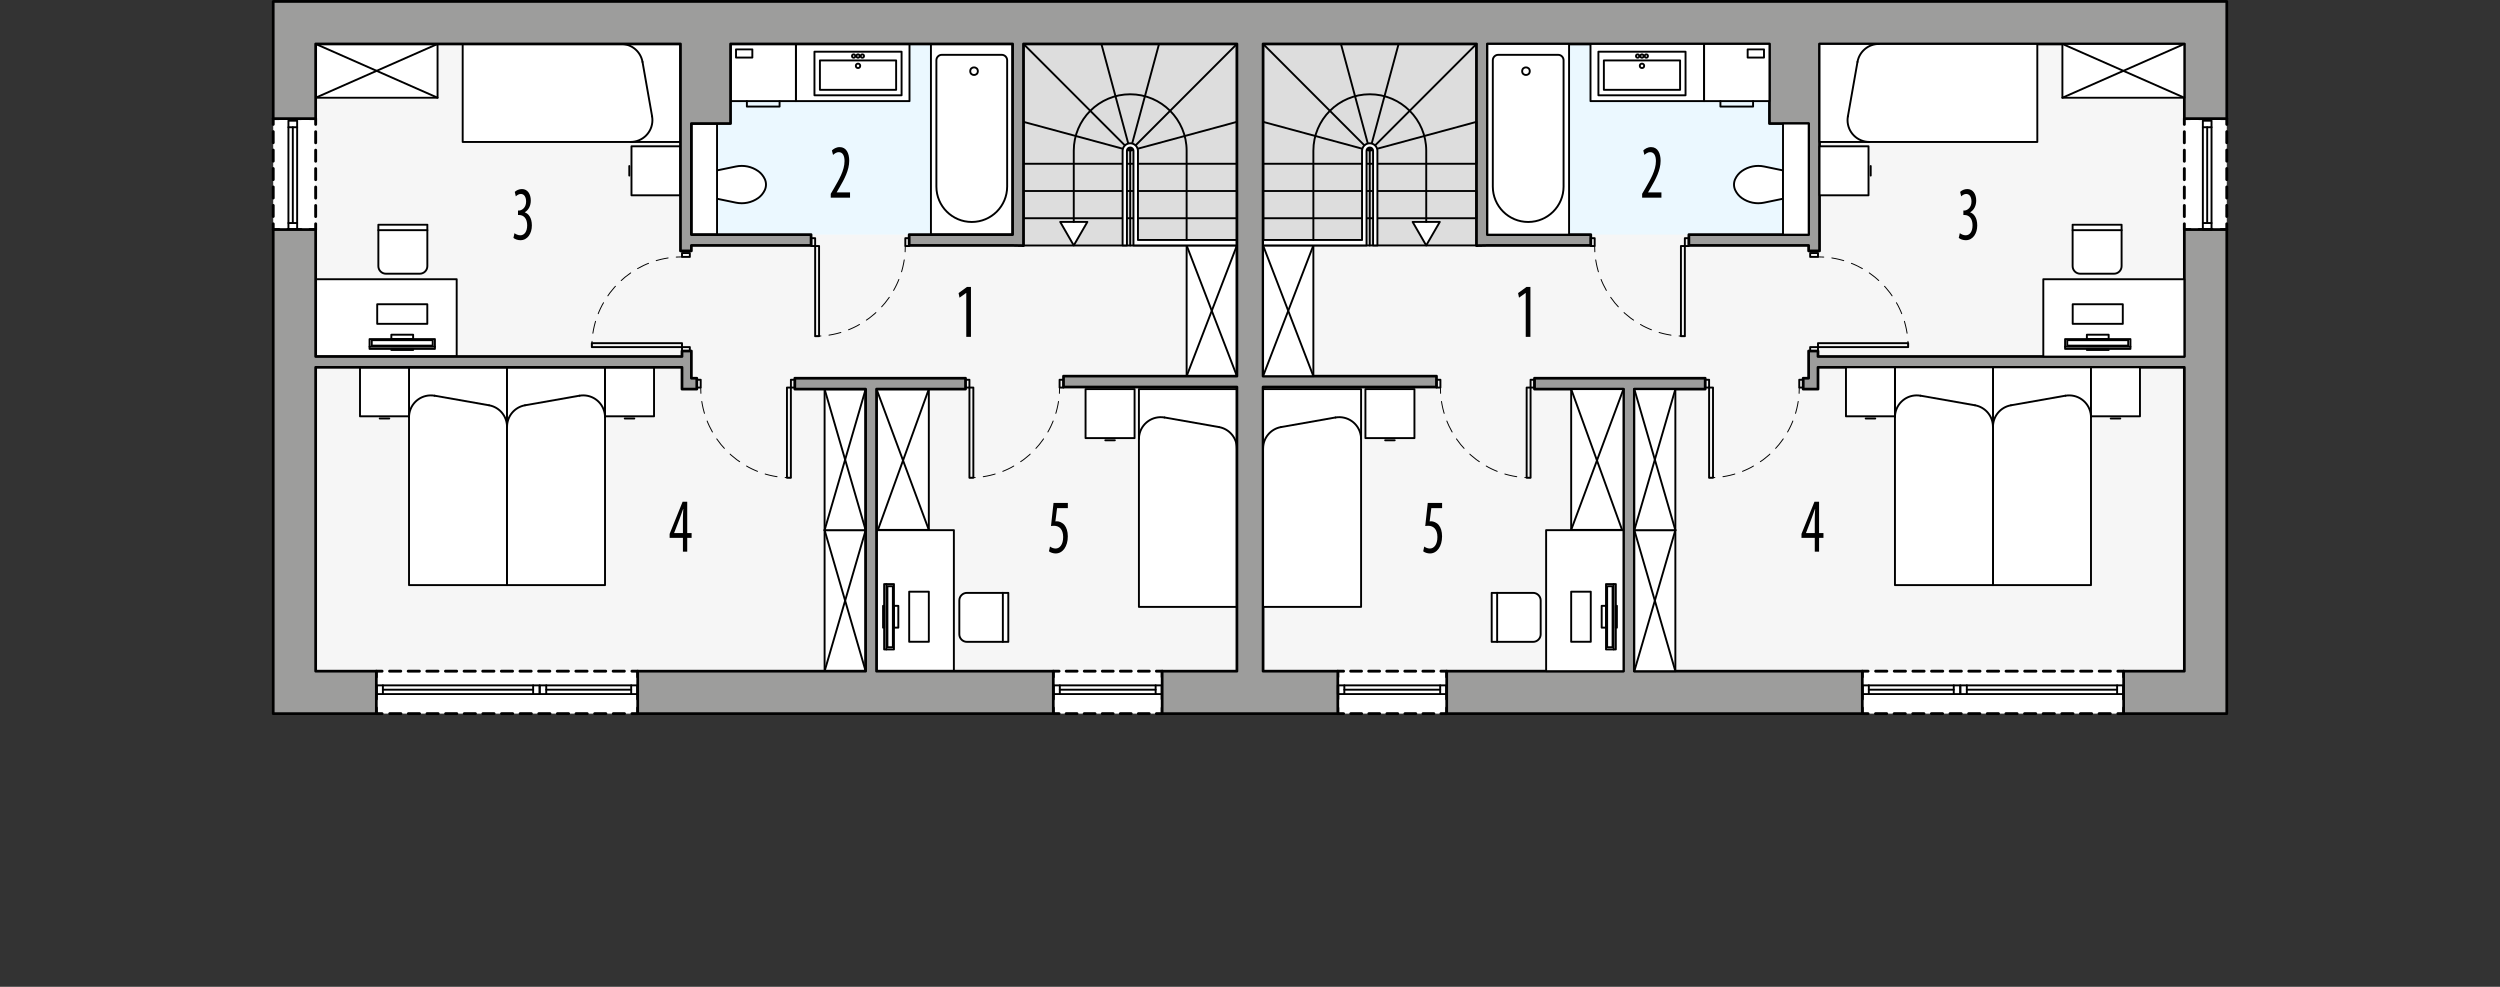 <?xml version="1.0" encoding="UTF-8"?><svg id="a" xmlns="http://www.w3.org/2000/svg" viewBox="0 0 650.77 256.88"><rect x="0" y="0" width="650.77" height="256.88" fill="#333333" stroke="none"/><rect x="79.68" y="9.74" width="244.79" height="166.67" style="fill:#f6f6f6; stroke:#000; stroke-linecap:round; stroke-linejoin:round; stroke-width:.5px;"/><rect x="179.97" y="11.44" width="83.62" height="49.63" style="fill:#ebf8ff;"/><rect x="71.12" y="30.88" width="11.05" height="28.89" style="fill:#fff;"/><polyline points="82.17 58.26 82.17 59.76 80.67 59.76" style="fill:none; stroke:#000; stroke-linecap:round; stroke-linejoin:round; stroke-width:.75px;"/><line x1="78.37" y1="59.76" x2="73.77" y2="59.76" style="fill:none; stroke:#000; stroke-dasharray:3.45 2.3; stroke-linecap:round; stroke-linejoin:round; stroke-width:.75px;"/><polyline points="72.62 59.76 71.12 59.76 71.12 58.26" style="fill:none; stroke:#000; stroke-linecap:round; stroke-linejoin:round; stroke-width:.75px;"/><line x1="71.12" y1="56.35" x2="71.12" y2="33.33" style="fill:none; stroke:#000; stroke-dasharray:2.88 1.92; stroke-linecap:round; stroke-linejoin:round; stroke-width:.75px;"/><polyline points="71.12 32.38 71.12 30.88 72.62 30.88" style="fill:none; stroke:#000; stroke-linecap:round; stroke-linejoin:round; stroke-width:.75px;"/><line x1="74.92" y1="30.88" x2="79.52" y2="30.88" style="fill:none; stroke:#000; stroke-dasharray:3.45 2.3; stroke-linecap:round; stroke-linejoin:round; stroke-width:.75px;"/><polyline points="80.67 30.88 82.17 30.88 82.17 32.38" style="fill:none; stroke:#000; stroke-linecap:round; stroke-linejoin:round; stroke-width:.75px;"/><line x1="82.17" y1="34.29" x2="82.17" y2="57.31" style="fill:none; stroke:#000; stroke-dasharray:2.88 1.92; stroke-linecap:round; stroke-linejoin:round; stroke-width:.75px;"/><rect x="97.96" y="174.71" width="68.03" height="11.05" style="fill:#fff;"/><polyline points="164.5 174.71 166 174.71 166 176.21" style="fill:none; stroke:#000; stroke-linecap:round; stroke-linejoin:round; stroke-width:.75px;"/><line x1="166" y1="178.52" x2="166" y2="183.12" style="fill:none; stroke:#000; stroke-dasharray:3.45 2.3; stroke-linecap:round; stroke-linejoin:round; stroke-width:.75px;"/><polyline points="166 184.27 166 185.77 164.5 185.77" style="fill:none; stroke:#000; stroke-linecap:round; stroke-linejoin:round; stroke-width:.75px;"/><line x1="162.56" y1="185.77" x2="100.44" y2="185.77" style="fill:none; stroke:#000; stroke-dasharray:2.91 1.94; stroke-linecap:round; stroke-linejoin:round; stroke-width:.75px;"/><polyline points="99.46 185.77 97.96 185.77 97.96 184.27" style="fill:none; stroke:#000; stroke-linecap:round; stroke-linejoin:round; stroke-width:.75px;"/><line x1="97.96" y1="181.97" x2="97.96" y2="177.36" style="fill:none; stroke:#000; stroke-dasharray:3.45 2.3; stroke-linecap:round; stroke-linejoin:round; stroke-width:.75px;"/><polyline points="97.96 176.21 97.96 174.71 99.46 174.71" style="fill:none; stroke:#000; stroke-linecap:round; stroke-linejoin:round; stroke-width:.75px;"/><line x1="101.41" y1="174.71" x2="163.53" y2="174.71" style="fill:none; stroke:#000; stroke-dasharray:2.91 1.94; stroke-linecap:round; stroke-linejoin:round; stroke-width:.75px;"/><rect x="274.18" y="174.71" width="28.35" height="11.05" style="fill:#fff;"/><polyline points="301.02 174.71 302.52 174.71 302.52 176.21" style="fill:none; stroke:#000; stroke-linecap:round; stroke-linejoin:round; stroke-width:.75px;"/><line x1="302.52" y1="178.52" x2="302.52" y2="183.12" style="fill:none; stroke:#000; stroke-dasharray:3.45 2.3; stroke-linecap:round; stroke-linejoin:round; stroke-width:.75px;"/><polyline points="302.52 184.27 302.52 185.77 301.02 185.77" style="fill:none; stroke:#000; stroke-linecap:round; stroke-linejoin:round; stroke-width:.75px;"/><line x1="299.15" y1="185.77" x2="276.62" y2="185.77" style="fill:none; stroke:#000; stroke-dasharray:2.82 1.88; stroke-linecap:round; stroke-linejoin:round; stroke-width:.75px;"/><polyline points="275.68 185.77 274.18 185.77 274.18 184.27" style="fill:none; stroke:#000; stroke-linecap:round; stroke-linejoin:round; stroke-width:.75px;"/><line x1="274.18" y1="181.97" x2="274.18" y2="177.36" style="fill:none; stroke:#000; stroke-dasharray:3.45 2.3; stroke-linecap:round; stroke-linejoin:round; stroke-width:.75px;"/><polyline points="274.18 176.21 274.18 174.71 275.68 174.71" style="fill:none; stroke:#000; stroke-linecap:round; stroke-linejoin:round; stroke-width:.75px;"/><line x1="277.55" y1="174.71" x2="300.08" y2="174.71" style="fill:none; stroke:#000; stroke-dasharray:2.82 1.88; stroke-linecap:round; stroke-linejoin:round; stroke-width:.75px;"/><rect x="266.42" y="11.44" width="55.56" height="52.46" style="fill:#ddd; stroke:#000; stroke-linecap:round; stroke-linejoin:round; stroke-width:.5px;"/><polyline points="77.35 31.42 75.08 31.42 75.08 33.12 77.35 33.12 77.35 31.42" style="fill:none; stroke:#000; stroke-linecap:round; stroke-linejoin:round; stroke-width:.5px;"/><polyline points="77.35 58.06 75.08 58.06 75.08 59.77 77.35 59.77 77.35 58.06" style="fill:none; stroke:#000; stroke-linecap:round; stroke-linejoin:round; stroke-width:.5px;"/><line x1="77.35" y1="33.12" x2="77.35" y2="58.06" style="fill:none; stroke:#000; stroke-linecap:round; stroke-linejoin:round; stroke-width:.5px;"/><line x1="76.22" y1="33.12" x2="76.22" y2="58.06" style="fill:none; stroke:#000; stroke-linecap:round; stroke-linejoin:round; stroke-width:.5px;"/><line x1="75.08" y1="33.12" x2="75.08" y2="58.06" style="fill:none; stroke:#000; stroke-linecap:round; stroke-linejoin:round; stroke-width:.5px;"/><polyline points="302.52 178.4 302.52 180.67 300.82 180.67 300.82 178.4 302.52 178.4" style="fill:none; stroke:#000; stroke-linecap:round; stroke-linejoin:round; stroke-width:.5px;"/><polyline points="275.88 178.4 275.88 180.67 274.18 180.67 274.18 178.4 275.88 178.4" style="fill:none; stroke:#000; stroke-linecap:round; stroke-linejoin:round; stroke-width:.5px;"/><line x1="300.82" y1="178.4" x2="275.88" y2="178.4" style="fill:none; stroke:#000; stroke-linecap:round; stroke-linejoin:round; stroke-width:.5px;"/><line x1="300.82" y1="179.53" x2="275.88" y2="179.53" style="fill:none; stroke:#000; stroke-linecap:round; stroke-linejoin:round; stroke-width:.5px;"/><line x1="300.82" y1="180.67" x2="275.88" y2="180.67" style="fill:none; stroke:#000; stroke-linecap:round; stroke-linejoin:round; stroke-width:.5px;"/><rect x="177.53" y="90.35" width="2.04" height="1.02" style="fill:none; stroke:#000; stroke-linecap:round; stroke-linejoin:round; stroke-width:.5px;"/><rect x="177.53" y="65.86" width="2.04" height="1.02" style="fill:none; stroke:#000; stroke-linecap:round; stroke-linejoin:round; stroke-width:.5px;"/><rect x="154.06" y="89.33" width="23.47" height="1.02" style="fill:none; stroke:#000; stroke-linecap:round; stroke-linejoin:round; stroke-width:.5px;"/><path d="M154.06,90.35c0-.5.02-1,.05-1.5" style="fill:none; stroke:#000; stroke-linecap:round; stroke-linejoin:round; stroke-width:.25px;"/><path d="M154.33,86.74c1.61-10.42,10.07-18.58,20.64-19.73" style="fill:none; stroke:#000; stroke-dasharray:3.17 2.12; stroke-linecap:round; stroke-linejoin:round; stroke-width:.25px;"/><path d="M176.03,66.92c.5-.03,1-.05,1.5-.05" style="fill:none; stroke:#000; stroke-linecap:round; stroke-linejoin:round; stroke-width:.25px;"/><rect x="205.88" y="98.85" width="1.02" height="2.04" style="fill:none; stroke:#000; stroke-linecap:round; stroke-linejoin:round; stroke-width:.5px;"/><rect x="181.38" y="98.85" width="1.02" height="2.04" style="fill:none; stroke:#000; stroke-linecap:round; stroke-linejoin:round; stroke-width:.5px;"/><rect x="204.85" y="100.89" width="1.02" height="23.47" style="fill:none; stroke:#000; stroke-linecap:round; stroke-linejoin:round; stroke-width:.5px;"/><path d="M205.88,124.36c-.5,0-1-.02-1.5-.05" style="fill:none; stroke:#000; stroke-linecap:round; stroke-linejoin:round; stroke-width:.25px;"/><path d="M202.27,124.09c-10.42-1.61-18.58-10.07-19.73-20.64" style="fill:none; stroke:#000; stroke-dasharray:3.17 2.12; stroke-linecap:round; stroke-linejoin:round; stroke-width:.25px;"/><path d="M182.45,102.39c-.03-.5-.05-1-.05-1.5" style="fill:none; stroke:#000; stroke-linecap:round; stroke-linejoin:round; stroke-width:.25px;"/><rect x="251.33" y="98.85" width="1.02" height="2.04" style="fill:none; stroke:#000; stroke-linecap:round; stroke-linejoin:round; stroke-width:.5px;"/><rect x="275.82" y="98.85" width="1.02" height="2.04" style="fill:none; stroke:#000; stroke-linecap:round; stroke-linejoin:round; stroke-width:.5px;"/><rect x="252.35" y="100.89" width="1.02" height="23.47" style="fill:none; stroke:#000; stroke-linecap:round; stroke-linejoin:round; stroke-width:.5px;"/><path d="M252.35,124.36c.5,0,1-.02,1.5-.05" style="fill:none; stroke:#000; stroke-linecap:round; stroke-linejoin:round; stroke-width:.25px;"/><path d="M255.95,124.09c10.42-1.61,18.58-10.07,19.73-20.64" style="fill:none; stroke:#000; stroke-dasharray:3.17 2.12; stroke-linecap:round; stroke-linejoin:round; stroke-width:.25px;"/><path d="M275.77,102.39c.03-.5.05-1,.05-1.5" style="fill:none; stroke:#000; stroke-linecap:round; stroke-linejoin:round; stroke-width:.25px;"/><rect x="211.17" y="62" width="1.02" height="2.04" style="fill:none; stroke:#000; stroke-linecap:round; stroke-linejoin:round; stroke-width:.5px;"/><rect x="235.66" y="62" width="1.02" height="2.04" style="fill:none; stroke:#000; stroke-linecap:round; stroke-linejoin:round; stroke-width:.5px;"/><rect x="212.19" y="64.04" width="1.02" height="23.47" style="fill:none; stroke:#000; stroke-linecap:round; stroke-linejoin:round; stroke-width:.5px;"/><path d="M212.19,87.51c.5,0,1-.02,1.5-.05" style="fill:none; stroke:#000; stroke-linecap:round; stroke-linejoin:round; stroke-width:.25px;"/><path d="M215.79,87.24c10.42-1.61,18.58-10.07,19.73-20.64" style="fill:none; stroke:#000; stroke-dasharray:3.17 2.12; stroke-linecap:round; stroke-linejoin:round; stroke-width:.25px;"/><path d="M235.61,65.54c.03-.5.05-1,.05-1.5" style="fill:none; stroke:#000; stroke-linecap:round; stroke-linejoin:round; stroke-width:.25px;"/><polyline points="140.48 178.4 140.48 180.67 138.78 180.67 138.78 178.4 140.48 178.4" style="fill:none; stroke:#000; stroke-linecap:round; stroke-linejoin:round; stroke-width:.5px;"/><polyline points="99.67 178.4 99.67 180.67 97.96 180.67 97.96 178.4 99.67 178.4" style="fill:none; stroke:#000; stroke-linecap:round; stroke-linejoin:round; stroke-width:.5px;"/><line x1="138.78" y1="178.4" x2="99.67" y2="178.4" style="fill:none; stroke:#000; stroke-linecap:round; stroke-linejoin:round; stroke-width:.5px;"/><line x1="138.78" y1="179.53" x2="99.67" y2="179.53" style="fill:none; stroke:#000; stroke-linecap:round; stroke-linejoin:round; stroke-width:.5px;"/><line x1="138.78" y1="180.67" x2="99.67" y2="180.67" style="fill:none; stroke:#000; stroke-linecap:round; stroke-linejoin:round; stroke-width:.5px;"/><polyline points="166 178.4 166 180.67 164.3 180.67 164.3 178.4 166 178.4" style="fill:none; stroke:#000; stroke-linecap:round; stroke-linejoin:round; stroke-width:.5px;"/><polyline points="142.19 178.4 142.19 180.67 140.48 180.67 140.48 178.4 142.19 178.4" style="fill:none; stroke:#000; stroke-linecap:round; stroke-linejoin:round; stroke-width:.5px;"/><line x1="164.3" y1="178.4" x2="142.19" y2="178.4" style="fill:none; stroke:#000; stroke-linecap:round; stroke-linejoin:round; stroke-width:.5px;"/><line x1="164.3" y1="179.53" x2="142.19" y2="179.53" style="fill:none; stroke:#000; stroke-linecap:round; stroke-linejoin:round; stroke-width:.5px;"/><line x1="164.3" y1="180.67" x2="142.19" y2="180.67" style="fill:none; stroke:#000; stroke-linecap:round; stroke-linejoin:round; stroke-width:.5px;"/><rect x="207.18" y="11.44" width="29.57" height="14.88" style="fill:#fff; stroke:#000; stroke-linecap:round; stroke-linejoin:round; stroke-width:.5px;"/><rect x="242.33" y="11.44" width="21.26" height="49.63" style="fill:#fff; stroke:#000; stroke-linecap:round; stroke-linejoin:round; stroke-width:.5px;"/><path d="M186.64,44.36l4.93-1.02c2.01-.42,4.1.01,5.78,1.19.75.53,1.34,1.25,1.73,2.08.42.91.42,1.96,0,2.87-.39.83-.98,1.55-1.73,2.08-1.68,1.18-3.77,1.61-5.78,1.19l-4.93-1.02v-7.37" style="fill:#fff; stroke:#000; stroke-linecap:round; stroke-linejoin:round; stroke-width:.5px;"/><rect x="179.97" y="32.16" width="6.68" height="28.91" style="fill:#fff; stroke:#000; stroke-linecap:round; stroke-linejoin:round; stroke-width:.5px;"/><rect x="228.17" y="101.29" width="13.61" height="36.64" style="fill:#fff; stroke:#000; stroke-linecap:round; stroke-linejoin:round; stroke-width:.5px;"/><line x1="241.78" y1="101.29" x2="228.51" y2="138" style="fill:none; stroke:#000; stroke-linecap:round; stroke-linejoin:round; stroke-width:.5px;"/><line x1="241.78" y1="137.93" x2="228.17" y2="101.29" style="fill:none; stroke:#000; stroke-linecap:round; stroke-linejoin:round; stroke-width:.5px;"/><rect x="82.17" y="11.44" width="31.73" height="14" style="fill:#fff; stroke:#000; stroke-linecap:round; stroke-linejoin:round; stroke-width:.5px;"/><line x1="113.9" y1="11.44" x2="82.17" y2="25.44" style="fill:none; stroke:#000; stroke-linecap:round; stroke-linejoin:round; stroke-width:.5px;"/><line x1="82.17" y1="11.44" x2="113.9" y2="25.44" style="fill:none; stroke:#000; stroke-linecap:round; stroke-linejoin:round; stroke-width:.5px;"/><rect x="308.89" y="63.89" width="13.09" height="34.02" style="fill:#fff; stroke:#000; stroke-linecap:round; stroke-linejoin:round; stroke-width:.5px;"/><line x1="321.98" y1="97.91" x2="308.89" y2="63.89" style="fill:none; stroke:#000; stroke-linecap:round; stroke-linejoin:round; stroke-width:.5px;"/><line x1="321.98" y1="63.89" x2="308.89" y2="97.91" style="fill:none; stroke:#000; stroke-linecap:round; stroke-linejoin:round; stroke-width:.5px;"/><rect x="214.65" y="138" width="10.68" height="36.71" style="fill:#fff; stroke:#000; stroke-linecap:round; stroke-linejoin:round; stroke-width:.5px;"/><line x1="225.34" y1="174.71" x2="214.65" y2="138" style="fill:none; stroke:#000; stroke-linecap:round; stroke-linejoin:round; stroke-width:.5px;"/><line x1="225.34" y1="138" x2="214.65" y2="174.71" style="fill:none; stroke:#000; stroke-linecap:round; stroke-linejoin:round; stroke-width:.5px;"/><rect x="214.65" y="101.3" width="10.68" height="36.71" style="fill:#fff; stroke:#000; stroke-linecap:round; stroke-linejoin:round; stroke-width:.5px;"/><line x1="225.34" y1="138" x2="214.65" y2="101.3" style="fill:none; stroke:#000; stroke-linecap:round; stroke-linejoin:round; stroke-width:.5px;"/><line x1="225.34" y1="101.3" x2="214.65" y2="138" style="fill:none; stroke:#000; stroke-linecap:round; stroke-linejoin:round; stroke-width:.5px;"/><polyline points="131.98 152.31 106.47 152.31 106.47 95.62 131.98 95.62 131.98 152.31" style="fill:#fff; stroke:#000; stroke-linecap:round; stroke-linejoin:round; stroke-width:.5px;"/><polyline points="106.47 108.37 106.47 95.62 93.71 95.62 93.71 108.37 106.47 108.37" style="fill:#fff; stroke:#000; stroke-linecap:round; stroke-linejoin:round; stroke-width:.5px;"/><polyline points="131.98 152.31 157.49 152.31 157.49 95.62 131.98 95.62 131.98 152.31" style="fill:#fff; stroke:#000; stroke-linecap:round; stroke-linejoin:round; stroke-width:.5px;"/><polyline points="157.49 108.37 157.49 95.62 170.25 95.62 170.25 108.37 157.49 108.37" style="fill:#fff; stroke:#000; stroke-linecap:round; stroke-linejoin:round; stroke-width:.5px;"/><line x1="127.3" y1="105.5" x2="113.12" y2="103" style="fill:none; stroke:#000; stroke-linecap:round; stroke-linejoin:round; stroke-width:.5px;"/><path d="M127.3,105.5c2.71.48,4.68,2.83,4.68,5.58" style="fill:none; stroke:#000; stroke-linecap:round; stroke-linejoin:round; stroke-width:.5px;"/><path d="M106.47,108.59c0-.33.03-.66.09-.98.54-3.08,3.48-5.14,6.57-4.6" style="fill:none; stroke:#000; stroke-linecap:round; stroke-linejoin:round; stroke-width:.5px;"/><line x1="98.85" y1="108.94" x2="101.33" y2="108.94" style="fill:none; stroke:#000; stroke-linecap:round; stroke-linejoin:round; stroke-width:.5px;"/><line x1="136.67" y1="105.5" x2="150.84" y2="103" style="fill:none; stroke:#000; stroke-linecap:round; stroke-linejoin:round; stroke-width:.5px;"/><path d="M136.67,105.5c-2.71.48-4.68,2.83-4.68,5.58" style="fill:none; stroke:#000; stroke-linecap:round; stroke-linejoin:round; stroke-width:.5px;"/><path d="M157.49,108.59c0-3.13-2.54-5.67-5.67-5.67-.33,0-.66.03-.98.09" style="fill:none; stroke:#000; stroke-linecap:round; stroke-linejoin:round; stroke-width:.5px;"/><line x1="165.11" y1="108.94" x2="162.63" y2="108.94" style="fill:none; stroke:#000; stroke-linecap:round; stroke-linejoin:round; stroke-width:.5px;"/><polyline points="234.69 13.46 234.69 24.8 212.01 24.8 212.01 13.46 234.69 13.46" style="fill:none; stroke:#000; stroke-linecap:round; stroke-linejoin:round; stroke-width:.5px;"/><rect x="213.43" y="15.73" width="19.84" height="7.65" style="fill:none; stroke:#000; stroke-linecap:round; stroke-linejoin:round; stroke-width:.5px;"/><circle cx="223.35" cy="17.14" r=".57" style="fill:none; stroke:#000; stroke-linecap:round; stroke-linejoin:round; stroke-width:.5px;"/><circle cx="223.35" cy="14.59" r=".43" style="fill:none; stroke:#000; stroke-linecap:round; stroke-linejoin:round; stroke-width:.5px;"/><circle cx="222.21" cy="14.59" r=".43" style="fill:none; stroke:#000; stroke-linecap:round; stroke-linejoin:round; stroke-width:.5px;"/><circle cx="224.48" cy="14.59" r=".43" style="fill:none; stroke:#000; stroke-linecap:round; stroke-linejoin:round; stroke-width:.5px;"/><polyline points="321.98 157.98 296.47 157.98 296.47 101.29 321.98 101.29 321.98 157.98" style="fill:#fff; stroke:#000; stroke-linecap:round; stroke-linejoin:round; stroke-width:.5px;"/><line x1="317.3" y1="111.17" x2="303.12" y2="108.67" style="fill:none; stroke:#000; stroke-linecap:round; stroke-linejoin:round; stroke-width:.5px;"/><path d="M317.3,111.17c2.71.48,4.68,2.83,4.68,5.58" style="fill:none; stroke:#000; stroke-linecap:round; stroke-linejoin:round; stroke-width:.5px;"/><path d="M296.47,114.26c0-.33.03-.66.09-.98.54-3.08,3.48-5.14,6.57-4.6" style="fill:none; stroke:#000; stroke-linecap:round; stroke-linejoin:round; stroke-width:.5px;"/><polyline points="295.34 114.04 295.34 101.29 282.58 101.29 282.58 114.04 295.34 114.04" style="fill:#fff; stroke:#000; stroke-linecap:round; stroke-linejoin:round; stroke-width:.5px;"/><line x1="287.72" y1="114.61" x2="290.2" y2="114.61" style="fill:none; stroke:#000; stroke-linecap:round; stroke-linejoin:round; stroke-width:.5px;"/><polyline points="120.44 11.44 120.44 36.95 177.13 36.95 177.13 11.44 120.44 11.44" style="fill:#fff; stroke:#000; stroke-linecap:round; stroke-linejoin:round; stroke-width:.5px;"/><line x1="167.25" y1="16.12" x2="169.75" y2="30.3" style="fill:none; stroke:#000; stroke-linecap:round; stroke-linejoin:round; stroke-width:.5px;"/><path d="M167.25,16.12c-.48-2.71-2.83-4.68-5.58-4.68" style="fill:none; stroke:#000; stroke-linecap:round; stroke-linejoin:round; stroke-width:.5px;"/><path d="M164.16,36.95c3.13,0,5.67-2.54,5.67-5.67,0-.33-.03-.66-.09-.98" style="fill:none; stroke:#000; stroke-linecap:round; stroke-linejoin:round; stroke-width:.5px;"/><polyline points="164.38 38.08 177.13 38.08 177.13 50.84 164.38 50.84 164.38 38.08" style="fill:#fff; stroke:#000; stroke-linecap:round; stroke-linejoin:round; stroke-width:.5px;"/><line x1="163.81" y1="45.7" x2="163.81" y2="43.22" style="fill:none; stroke:#000; stroke-linecap:round; stroke-linejoin:round; stroke-width:.5px;"/><rect x="228.17" y="138" width="20.13" height="36.71" style="fill:#fff; stroke:#000; stroke-linecap:round; stroke-linejoin:round; stroke-width:.5px;"/><path d="M262.47,167.08h-10.77c-1.1,0-1.98-.89-1.98-1.98v-8.79c0-1.1.89-1.98,1.98-1.98h10.77v12.76" style="fill:#fff; stroke:#000; stroke-linecap:round; stroke-linejoin:round; stroke-width:.5px;"/><line x1="261.05" y1="167.08" x2="261.05" y2="154.32" style="fill:none; stroke:#000; stroke-linecap:round; stroke-linejoin:round; stroke-width:.5px;"/><line x1="230.72" y1="169.04" x2="230.72" y2="152.04" style="fill:none; stroke:#000; stroke-linecap:round; stroke-linejoin:round; stroke-width:.5px;"/><rect x="230.15" y="152.04" width="2.55" height="17.01" style="fill:none; stroke:#000; stroke-linecap:round; stroke-linejoin:round; stroke-width:.5px;"/><rect x="231" y="152.6" width="1.42" height="15.87" style="fill:none; stroke:#000; stroke-linecap:round; stroke-linejoin:round; stroke-width:.5px;"/><rect x="232.71" y="157.71" width="1.13" height="5.67" style="fill:none; stroke:#000; stroke-linecap:round; stroke-linejoin:round; stroke-width:.5px;"/><polyline points="236.67 154.02 236.67 167.06 241.78 167.06 241.78 154.02 236.67 154.02" style="fill:none; stroke:#000; stroke-linecap:round; stroke-linejoin:round; stroke-width:.5px;"/><rect x="229.87" y="157.71" width=".28" height="5.67" style="fill:none; stroke:#000; stroke-linecap:round; stroke-linejoin:round; stroke-width:.5px;"/><path d="M111.24,58.5v10.77c0,1.1-.89,1.98-1.98,1.98h-8.79c-1.1,0-1.98-.89-1.98-1.98v-10.77h12.76" style="fill:#fff; stroke:#000; stroke-linecap:round; stroke-linejoin:round; stroke-width:.5px;"/><rect x="82.17" y="72.68" width="36.71" height="20.13" style="fill:#fff; stroke:#000; stroke-linecap:round; stroke-linejoin:round; stroke-width:.5px;"/><line x1="111.24" y1="59.92" x2="98.49" y2="59.92" style="fill:none; stroke:#000; stroke-linecap:round; stroke-linejoin:round; stroke-width:.5px;"/><line x1="113.21" y1="90.25" x2="96.2" y2="90.25" style="fill:none; stroke:#000; stroke-linecap:round; stroke-linejoin:round; stroke-width:.5px;"/><rect x="96.2" y="88.27" width="17.01" height="2.55" style="fill:none; stroke:#000; stroke-linecap:round; stroke-linejoin:round; stroke-width:.5px;"/><rect x="96.77" y="88.55" width="15.87" height="1.42" style="fill:none; stroke:#000; stroke-linecap:round; stroke-linejoin:round; stroke-width:.5px;"/><rect x="101.87" y="87.13" width="5.67" height="1.13" style="fill:none; stroke:#000; stroke-linecap:round; stroke-linejoin:round; stroke-width:.5px;"/><polyline points="98.19 84.3 111.23 84.3 111.23 79.2 98.19 79.2 98.19 84.3" style="fill:none; stroke:#000; stroke-linecap:round; stroke-linejoin:round; stroke-width:.5px;"/><rect x="101.87" y="90.82" width="5.67" height=".28" style="fill:none; stroke:#000; stroke-linecap:round; stroke-linejoin:round; stroke-width:.5px;"/><circle cx="253.55" cy="18.53" r=".99" style="fill:none; stroke:#000; stroke-linecap:round; stroke-linejoin:round; stroke-width:.5px;"/><path d="M245.16,14.27h15.59c.78,0,1.42.63,1.42,1.42v32.88c0,5.09-4.12,9.21-9.21,9.21-5.09,0-9.21-4.12-9.21-9.21V15.69c0-.78.63-1.42,1.42-1.42" style="fill:none; stroke:#000; stroke-linecap:round; stroke-linejoin:round; stroke-width:.5px;"/><rect x="190.17" y="11.44" width="17.01" height="14.88" style="fill:#fff; stroke:#000; stroke-linecap:round; stroke-linejoin:round; stroke-width:.5px;"/><polygon points="195.84 12.86 191.59 12.86 191.59 14.98 195.84 14.98 191.59 14.98 191.59 12.86 195.84 12.86 195.84 14.98 195.84 12.86" style="fill:none; stroke:#000; stroke-linecap:round; stroke-linejoin:round; stroke-width:.5px;"/><polygon points="194.42 27.74 202.93 27.74 202.93 26.32 202.93 27.74 194.42 27.74 194.42 26.32 194.42 27.74" style="fill:none; stroke:#000; stroke-linecap:round; stroke-linejoin:round; stroke-width:.5px;"/><polyline points="266.42 11.44 294.2 39.24 321.98 11.44 321.98 31.72 294.2 39.24 294.2 63.89 294.2 39.24 286.7 11.44 301.71 11.44 294.2 39.24 266.42 31.72 266.42 42.63 294.2 42.63 321.98 42.63 321.98 49.72 294.2 49.72 266.42 49.72 266.42 56.81 294.2 56.81 321.98 56.81" style="fill:none; stroke:#000; stroke-linecap:round; stroke-linejoin:round; stroke-width:.5px;"/><path d="M321.98,63.89h-26.93v-24.65c0-.47-.38-.85-.85-.85s-.85.38-.85.85h0v24.65h-1.13v-24.59s0-.06,0-.06c.03-1.06.88-1.91,1.94-1.94,1.1-.03,2.03.84,2.06,1.94v23.23s25.76,0,25.76,0v1.42Z" style="fill:#fff; stroke:#000; stroke-linecap:round; stroke-linejoin:round; stroke-width:.5px;"/><polygon points="279.51 63.89 283.05 57.77 275.98 57.77 279.51 63.89" style="fill:#fff; stroke:#000; stroke-linecap:round; stroke-linejoin:round; stroke-width:.5px;"/><path d="M308.89,62.48v-23.25c0-8.11-6.58-14.69-14.69-14.69h0c-8.11,0-14.69,6.58-14.69,14.69v18.54" style="fill:none; stroke:#000; stroke-linecap:round; stroke-linejoin:round; stroke-width:.5px;"/><rect x="326.29" y="9.74" width="244.79" height="166.67" transform="translate(897.38 186.15) rotate(-180)" style="fill:#f6f6f6; stroke:#000; stroke-linecap:round; stroke-linejoin:round; stroke-width:.5px;"/><rect x="387.18" y="11.44" width="83.62" height="49.63" transform="translate(857.98 72.51) rotate(-180)" style="fill:#ebf8ff;"/><rect x="568.6" y="30.88" width="11.05" height="28.89" style="fill:#fff;"/><polyline points="568.6 58.26 568.6 59.76 570.1 59.76" style="fill:none; stroke:#000; stroke-linecap:round; stroke-linejoin:round; stroke-width:.75px;"/><line x1="572.4" y1="59.76" x2="577" y2="59.76" style="fill:none; stroke:#000; stroke-dasharray:3.45 2.3; stroke-linecap:round; stroke-linejoin:round; stroke-width:.75px;"/><polyline points="578.15 59.76 579.65 59.76 579.65 58.26" style="fill:none; stroke:#000; stroke-linecap:round; stroke-linejoin:round; stroke-width:.75px;"/><line x1="579.65" y1="56.35" x2="579.65" y2="33.33" style="fill:none; stroke:#000; stroke-dasharray:2.88 1.92; stroke-linecap:round; stroke-linejoin:round; stroke-width:.75px;"/><polyline points="579.65 32.38 579.65 30.88 578.15 30.88" style="fill:none; stroke:#000; stroke-linecap:round; stroke-linejoin:round; stroke-width:.75px;"/><line x1="575.85" y1="30.88" x2="571.25" y2="30.88" style="fill:none; stroke:#000; stroke-dasharray:3.45 2.3; stroke-linecap:round; stroke-linejoin:round; stroke-width:.75px;"/><polyline points="570.1 30.88 568.6 30.88 568.6 32.38" style="fill:none; stroke:#000; stroke-linecap:round; stroke-linejoin:round; stroke-width:.75px;"/><line x1="568.6" y1="34.29" x2="568.6" y2="57.31" style="fill:none; stroke:#000; stroke-dasharray:2.88 1.92; stroke-linecap:round; stroke-linejoin:round; stroke-width:.75px;"/><rect x="484.77" y="174.71" width="68.03" height="11.05" style="fill:#fff;"/><polyline points="486.27 174.71 484.77 174.71 484.77 176.21" style="fill:none; stroke:#000; stroke-linecap:round; stroke-linejoin:round; stroke-width:.75px;"/><line x1="484.77" y1="178.52" x2="484.77" y2="183.12" style="fill:none; stroke:#000; stroke-dasharray:3.45 2.3; stroke-linecap:round; stroke-linejoin:round; stroke-width:.75px;"/><polyline points="484.77 184.27 484.77 185.77 486.27 185.77" style="fill:none; stroke:#000; stroke-linecap:round; stroke-linejoin:round; stroke-width:.75px;"/><line x1="488.21" y1="185.77" x2="550.33" y2="185.77" style="fill:none; stroke:#000; stroke-dasharray:2.91 1.94; stroke-linecap:round; stroke-linejoin:round; stroke-width:.75px;"/><polyline points="551.3 185.77 552.8 185.77 552.8 184.27" style="fill:none; stroke:#000; stroke-linecap:round; stroke-linejoin:round; stroke-width:.75px;"/><line x1="552.8" y1="181.97" x2="552.8" y2="177.36" style="fill:none; stroke:#000; stroke-dasharray:3.45 2.3; stroke-linecap:round; stroke-linejoin:round; stroke-width:.75px;"/><polyline points="552.8 176.21 552.8 174.71 551.3 174.71" style="fill:none; stroke:#000; stroke-linecap:round; stroke-linejoin:round; stroke-width:.75px;"/><line x1="549.36" y1="174.71" x2="487.24" y2="174.71" style="fill:none; stroke:#000; stroke-dasharray:2.91 1.94; stroke-linecap:round; stroke-linejoin:round; stroke-width:.75px;"/><rect x="348.24" y="174.71" width="28.35" height="11.05" style="fill:#fff;"/><polyline points="349.74 174.71 348.24 174.71 348.24 176.21" style="fill:none; stroke:#000; stroke-linecap:round; stroke-linejoin:round; stroke-width:.75px;"/><line x1="348.24" y1="178.52" x2="348.24" y2="183.12" style="fill:none; stroke:#000; stroke-dasharray:3.45 2.3; stroke-linecap:round; stroke-linejoin:round; stroke-width:.75px;"/><polyline points="348.24 184.27 348.24 185.77 349.74 185.77" style="fill:none; stroke:#000; stroke-linecap:round; stroke-linejoin:round; stroke-width:.75px;"/><line x1="351.62" y1="185.77" x2="374.15" y2="185.77" style="fill:none; stroke:#000; stroke-dasharray:2.82 1.88; stroke-linecap:round; stroke-linejoin:round; stroke-width:.75px;"/><polyline points="375.09 185.77 376.59 185.77 376.59 184.27" style="fill:none; stroke:#000; stroke-linecap:round; stroke-linejoin:round; stroke-width:.75px;"/><line x1="376.59" y1="181.97" x2="376.59" y2="177.36" style="fill:none; stroke:#000; stroke-dasharray:3.45 2.3; stroke-linecap:round; stroke-linejoin:round; stroke-width:.75px;"/><polyline points="376.59 176.21 376.59 174.71 375.09 174.71" style="fill:none; stroke:#000; stroke-linecap:round; stroke-linejoin:round; stroke-width:.75px;"/><line x1="373.21" y1="174.71" x2="350.68" y2="174.71" style="fill:none; stroke:#000; stroke-dasharray:2.82 1.88; stroke-linecap:round; stroke-linejoin:round; stroke-width:.75px;"/><rect x="328.79" y="11.44" width="55.56" height="52.46" transform="translate(713.13 75.33) rotate(-180)" style="fill:#ddd; stroke:#000; stroke-linecap:round; stroke-linejoin:round; stroke-width:.5px;"/><polygon points="82.17 95.62 177.53 95.62 177.53 101.29 181.38 101.29 181.38 98.45 179.97 98.45 179.97 91.37 177.53 91.37 177.53 92.8 82.17 92.8 82.17 59.76 71.12 59.76 71.12 185.77 71.12 185.77 97.96 185.77 97.96 174.71 82.17 174.71 82.17 95.62" style="fill:#9d9d9c; stroke:#000; stroke-linecap:round; stroke-linejoin:round; stroke-width:.71px;"/><polygon points="228.17 101.29 251.33 101.29 251.33 98.45 206.9 98.45 206.9 101.29 225.33 101.29 225.33 174.71 166 174.71 166 185.77 274.18 185.77 274.18 174.71 228.17 174.71 228.17 101.29" style="fill:#9d9d9c; stroke:#000; stroke-linecap:round; stroke-linejoin:round; stroke-width:.71px;"/><polygon points="568.6 95.62 473.24 95.62 473.24 101.29 469.38 101.29 469.38 98.45 470.8 98.45 470.8 91.37 473.24 91.37 473.24 92.8 568.6 92.8 568.6 59.76 579.65 59.76 579.65 185.77 579.65 185.77 552.8 185.77 552.8 174.71 568.6 174.71 568.6 95.62" style="fill:#9d9d9c; stroke:#000; stroke-linecap:round; stroke-linejoin:round; stroke-width:.71px;"/><polygon points="422.6 101.29 399.44 101.29 399.44 98.45 443.87 98.45 443.87 101.29 425.43 101.29 425.43 174.71 484.77 174.71 484.77 185.77 376.59 185.77 376.59 174.71 422.6 174.71 422.6 101.29" style="fill:#9d9d9c; stroke:#000; stroke-linecap:round; stroke-linejoin:round; stroke-width:.71px;"/><polygon points="71.12 .38 71.12 30.88 82.17 30.88 82.17 11.44 177.13 11.44 177.13 65.31 179.97 65.31 179.97 63.89 211.13 63.89 211.13 61.07 179.97 61.07 179.97 32.16 190.17 32.16 190.17 11.44 263.59 11.44 263.59 61.07 236.67 61.07 236.67 63.89 263.59 63.89 266.42 63.94 266.42 63.89 266.42 63.89 266.42 11.44 321.98 11.44 321.98 97.91 276.84 97.91 276.84 100.75 321.98 100.75 321.98 174.71 302.52 174.71 302.52 185.77 348.24 185.77 348.24 174.71 328.79 174.71 328.79 100.75 373.93 100.75 373.93 97.91 328.79 97.91 328.79 11.44 384.34 11.44 384.34 63.89 384.34 63.89 384.34 63.94 387.18 63.89 414.09 63.89 414.09 61.07 387.18 61.07 387.18 11.44 460.6 11.44 460.6 32.16 470.8 32.16 470.8 61.07 439.63 61.07 439.63 63.89 470.8 63.89 470.8 65.31 473.64 65.31 473.64 11.44 568.6 11.44 568.6 30.88 579.65 30.88 579.65 .38 71.12 .38" style="fill:#9d9d9c; stroke:#000; stroke-linecap:round; stroke-linejoin:round; stroke-width:.71px;"/><polyline points="573.42 31.42 575.68 31.42 575.68 33.12 573.42 33.12 573.42 31.42" style="fill:none; stroke:#000; stroke-linecap:round; stroke-linejoin:round; stroke-width:.5px;"/><polyline points="573.42 58.06 575.68 58.06 575.68 59.77 573.42 59.77 573.42 58.06" style="fill:none; stroke:#000; stroke-linecap:round; stroke-linejoin:round; stroke-width:.5px;"/><line x1="573.42" y1="33.12" x2="573.42" y2="58.06" style="fill:none; stroke:#000; stroke-linecap:round; stroke-linejoin:round; stroke-width:.5px;"/><line x1="574.55" y1="33.12" x2="574.55" y2="58.06" style="fill:none; stroke:#000; stroke-linecap:round; stroke-linejoin:round; stroke-width:.5px;"/><line x1="575.68" y1="33.12" x2="575.68" y2="58.06" style="fill:none; stroke:#000; stroke-linecap:round; stroke-linejoin:round; stroke-width:.5px;"/><polyline points="348.24 178.4 348.24 180.67 349.94 180.67 349.94 178.4 348.24 178.4" style="fill:none; stroke:#000; stroke-linecap:round; stroke-linejoin:round; stroke-width:.5px;"/><polyline points="374.89 178.4 374.89 180.67 376.59 180.67 376.59 178.4 374.89 178.4" style="fill:none; stroke:#000; stroke-linecap:round; stroke-linejoin:round; stroke-width:.5px;"/><line x1="349.94" y1="178.4" x2="374.89" y2="178.4" style="fill:none; stroke:#000; stroke-linecap:round; stroke-linejoin:round; stroke-width:.5px;"/><line x1="349.94" y1="179.53" x2="374.89" y2="179.53" style="fill:none; stroke:#000; stroke-linecap:round; stroke-linejoin:round; stroke-width:.5px;"/><line x1="349.94" y1="180.67" x2="374.89" y2="180.67" style="fill:none; stroke:#000; stroke-linecap:round; stroke-linejoin:round; stroke-width:.5px;"/><rect x="471.2" y="90.35" width="2.04" height="1.02" style="fill:none; stroke:#000; stroke-linecap:round; stroke-linejoin:round; stroke-width:.5px;"/><rect x="471.2" y="65.86" width="2.04" height="1.02" style="fill:none; stroke:#000; stroke-linecap:round; stroke-linejoin:round; stroke-width:.5px;"/><rect x="473.24" y="89.33" width="23.47" height="1.02" style="fill:none; stroke:#000; stroke-linecap:round; stroke-linejoin:round; stroke-width:.5px;"/><path d="M496.71,90.35c0-.5-.02-1-.05-1.5" style="fill:none; stroke:#000; stroke-linecap:round; stroke-linejoin:round; stroke-width:.25px;"/><path d="M496.43,86.74c-1.61-10.42-10.07-18.58-20.64-19.73" style="fill:none; stroke:#000; stroke-dasharray:3.17 2.12; stroke-linecap:round; stroke-linejoin:round; stroke-width:.25px;"/><path d="M474.74,66.92c-.5-.03-1-.05-1.5-.05" style="fill:none; stroke:#000; stroke-linecap:round; stroke-linejoin:round; stroke-width:.25px;"/><rect x="443.87" y="98.85" width="1.02" height="2.04" style="fill:none; stroke:#000; stroke-linecap:round; stroke-linejoin:round; stroke-width:.5px;"/><rect x="468.36" y="98.85" width="1.02" height="2.04" style="fill:none; stroke:#000; stroke-linecap:round; stroke-linejoin:round; stroke-width:.5px;"/><rect x="444.89" y="100.89" width="1.02" height="23.47" style="fill:none; stroke:#000; stroke-linecap:round; stroke-linejoin:round; stroke-width:.5px;"/><path d="M444.89,124.36c.5,0,1-.02,1.5-.05" style="fill:none; stroke:#000; stroke-linecap:round; stroke-linejoin:round; stroke-width:.25px;"/><path d="M448.5,124.09c10.42-1.61,18.58-10.07,19.73-20.64" style="fill:none; stroke:#000; stroke-dasharray:3.17 2.12; stroke-linecap:round; stroke-linejoin:round; stroke-width:.25px;"/><path d="M468.32,102.39c.03-.5.05-1,.05-1.5" style="fill:none; stroke:#000; stroke-linecap:round; stroke-linejoin:round; stroke-width:.25px;"/><rect x="398.42" y="98.85" width="1.02" height="2.04" style="fill:none; stroke:#000; stroke-linecap:round; stroke-linejoin:round; stroke-width:.5px;"/><rect x="373.93" y="98.85" width="1.02" height="2.04" style="fill:none; stroke:#000; stroke-linecap:round; stroke-linejoin:round; stroke-width:.5px;"/><rect x="397.4" y="100.89" width="1.02" height="23.47" style="fill:none; stroke:#000; stroke-linecap:round; stroke-linejoin:round; stroke-width:.5px;"/><path d="M398.42,124.36c-.5,0-1-.02-1.5-.05" style="fill:none; stroke:#000; stroke-linecap:round; stroke-linejoin:round; stroke-width:.25px;"/><path d="M394.82,124.09c-10.42-1.61-18.58-10.07-19.73-20.64" style="fill:none; stroke:#000; stroke-dasharray:3.17 2.12; stroke-linecap:round; stroke-linejoin:round; stroke-width:.25px;"/><path d="M375,102.39c-.03-.5-.05-1-.05-1.5" style="fill:none; stroke:#000; stroke-linecap:round; stroke-linejoin:round; stroke-width:.25px;"/><rect x="438.58" y="62" width="1.02" height="2.04" style="fill:none; stroke:#000; stroke-linecap:round; stroke-linejoin:round; stroke-width:.5px;"/><rect x="414.09" y="62" width="1.02" height="2.04" style="fill:none; stroke:#000; stroke-linecap:round; stroke-linejoin:round; stroke-width:.5px;"/><rect x="437.56" y="64.04" width="1.02" height="23.47" style="fill:none; stroke:#000; stroke-linecap:round; stroke-linejoin:round; stroke-width:.5px;"/><path d="M438.58,87.51c-.5,0-1-.02-1.5-.05" style="fill:none; stroke:#000; stroke-linecap:round; stroke-linejoin:round; stroke-width:.25px;"/><path d="M434.97,87.24c-10.42-1.61-18.58-10.07-19.73-20.64" style="fill:none; stroke:#000; stroke-dasharray:3.17 2.12; stroke-linecap:round; stroke-linejoin:round; stroke-width:.25px;"/><path d="M415.15,65.54c-.03-.5-.05-1-.05-1.5" style="fill:none; stroke:#000; stroke-linecap:round; stroke-linejoin:round; stroke-width:.25px;"/><polyline points="510.28 178.4 510.28 180.67 511.98 180.67 511.98 178.4 510.28 178.4" style="fill:none; stroke:#000; stroke-linecap:round; stroke-linejoin:round; stroke-width:.5px;"/><polyline points="551.1 178.4 551.1 180.67 552.8 180.67 552.8 178.4 551.1 178.4" style="fill:none; stroke:#000; stroke-linecap:round; stroke-linejoin:round; stroke-width:.5px;"/><line x1="511.98" y1="178.4" x2="551.1" y2="178.4" style="fill:none; stroke:#000; stroke-linecap:round; stroke-linejoin:round; stroke-width:.5px;"/><line x1="511.98" y1="179.53" x2="551.1" y2="179.53" style="fill:none; stroke:#000; stroke-linecap:round; stroke-linejoin:round; stroke-width:.5px;"/><line x1="511.98" y1="180.67" x2="551.1" y2="180.67" style="fill:none; stroke:#000; stroke-linecap:round; stroke-linejoin:round; stroke-width:.5px;"/><polyline points="484.77 178.4 484.77 180.67 486.47 180.67 486.47 178.4 484.77 178.4" style="fill:none; stroke:#000; stroke-linecap:round; stroke-linejoin:round; stroke-width:.5px;"/><polyline points="508.58 178.4 508.58 180.67 510.28 180.67 510.28 178.4 508.58 178.4" style="fill:none; stroke:#000; stroke-linecap:round; stroke-linejoin:round; stroke-width:.5px;"/><line x1="486.47" y1="178.4" x2="508.58" y2="178.4" style="fill:none; stroke:#000; stroke-linecap:round; stroke-linejoin:round; stroke-width:.5px;"/><line x1="486.47" y1="179.53" x2="508.58" y2="179.53" style="fill:none; stroke:#000; stroke-linecap:round; stroke-linejoin:round; stroke-width:.5px;"/><line x1="486.47" y1="180.67" x2="508.58" y2="180.67" style="fill:none; stroke:#000; stroke-linecap:round; stroke-linejoin:round; stroke-width:.5px;"/><rect x="414.02" y="11.44" width="29.57" height="14.88" style="fill:#fff; stroke:#000; stroke-linecap:round; stroke-linejoin:round; stroke-width:.5px;"/><rect x="387.18" y="11.44" width="21.26" height="49.63" style="fill:#fff; stroke:#000; stroke-linecap:round; stroke-linejoin:round; stroke-width:.5px;"/><path d="M464.13,44.36l-4.93-1.02c-2.01-.42-4.1.01-5.78,1.19-.75.53-1.34,1.25-1.73,2.08-.42.91-.42,1.96,0,2.87.39.83.98,1.55,1.73,2.08,1.68,1.18,3.77,1.61,5.78,1.19l4.93-1.02v-7.37" style="fill:#fff; stroke:#000; stroke-linecap:round; stroke-linejoin:round; stroke-width:.5px;"/><rect x="464.13" y="32.16" width="6.68" height="28.91" style="fill:#fff; stroke:#000; stroke-linecap:round; stroke-linejoin:round; stroke-width:.5px;"/><rect x="408.99" y="101.29" width="13.61" height="36.64" style="fill:#fff; stroke:#000; stroke-linecap:round; stroke-linejoin:round; stroke-width:.5px;"/><line x1="408.99" y1="101.29" x2="422.26" y2="138" style="fill:none; stroke:#000; stroke-linecap:round; stroke-linejoin:round; stroke-width:.5px;"/><line x1="408.99" y1="137.93" x2="422.6" y2="101.29" style="fill:none; stroke:#000; stroke-linecap:round; stroke-linejoin:round; stroke-width:.5px;"/><rect x="536.86" y="11.44" width="31.73" height="14" style="fill:#fff; stroke:#000; stroke-linecap:round; stroke-linejoin:round; stroke-width:.5px;"/><line x1="536.86" y1="11.44" x2="568.6" y2="25.44" style="fill:none; stroke:#000; stroke-linecap:round; stroke-linejoin:round; stroke-width:.5px;"/><line x1="568.6" y1="11.44" x2="536.86" y2="25.44" style="fill:none; stroke:#000; stroke-linecap:round; stroke-linejoin:round; stroke-width:.5px;"/><rect x="328.79" y="63.89" width="13.09" height="34.02" style="fill:#fff; stroke:#000; stroke-linecap:round; stroke-linejoin:round; stroke-width:.5px;"/><line x1="328.79" y1="97.91" x2="341.88" y2="63.89" style="fill:none; stroke:#000; stroke-linecap:round; stroke-linejoin:round; stroke-width:.5px;"/><line x1="328.79" y1="63.89" x2="341.88" y2="97.91" style="fill:none; stroke:#000; stroke-linecap:round; stroke-linejoin:round; stroke-width:.5px;"/><rect x="425.43" y="138" width="10.68" height="36.71" style="fill:#fff; stroke:#000; stroke-linecap:round; stroke-linejoin:round; stroke-width:.5px;"/><line x1="425.43" y1="174.71" x2="436.11" y2="138" style="fill:none; stroke:#000; stroke-linecap:round; stroke-linejoin:round; stroke-width:.5px;"/><line x1="425.43" y1="138" x2="436.11" y2="174.71" style="fill:none; stroke:#000; stroke-linecap:round; stroke-linejoin:round; stroke-width:.5px;"/><rect x="425.43" y="101.3" width="10.68" height="36.71" style="fill:#fff; stroke:#000; stroke-linecap:round; stroke-linejoin:round; stroke-width:.5px;"/><line x1="425.43" y1="138" x2="436.11" y2="101.3" style="fill:none; stroke:#000; stroke-linecap:round; stroke-linejoin:round; stroke-width:.5px;"/><line x1="425.43" y1="101.3" x2="436.11" y2="138" style="fill:none; stroke:#000; stroke-linecap:round; stroke-linejoin:round; stroke-width:.5px;"/><polyline points="518.79 152.31 544.3 152.31 544.3 95.62 518.79 95.62 518.79 152.31" style="fill:#fff; stroke:#000; stroke-linecap:round; stroke-linejoin:round; stroke-width:.5px;"/><polyline points="544.3 108.37 544.3 95.62 557.05 95.62 557.05 108.37 544.3 108.37" style="fill:#fff; stroke:#000; stroke-linecap:round; stroke-linejoin:round; stroke-width:.5px;"/><polyline points="518.79 152.31 493.27 152.31 493.27 95.62 518.79 95.62 518.79 152.31" style="fill:#fff; stroke:#000; stroke-linecap:round; stroke-linejoin:round; stroke-width:.5px;"/><polyline points="493.27 108.37 493.27 95.62 480.52 95.62 480.52 108.37 493.27 108.37" style="fill:#fff; stroke:#000; stroke-linecap:round; stroke-linejoin:round; stroke-width:.5px;"/><line x1="523.47" y1="105.5" x2="537.64" y2="103" style="fill:none; stroke:#000; stroke-linecap:round; stroke-linejoin:round; stroke-width:.5px;"/><path d="M523.47,105.5c-2.71.48-4.68,2.83-4.68,5.58" style="fill:none; stroke:#000; stroke-linecap:round; stroke-linejoin:round; stroke-width:.5px;"/><path d="M544.3,108.59c0-.33-.03-.66-.09-.98-.54-3.08-3.48-5.14-6.57-4.6" style="fill:none; stroke:#000; stroke-linecap:round; stroke-linejoin:round; stroke-width:.5px;"/><line x1="551.92" y1="108.94" x2="549.44" y2="108.94" style="fill:none; stroke:#000; stroke-linecap:round; stroke-linejoin:round; stroke-width:.5px;"/><line x1="514.1" y1="105.5" x2="499.93" y2="103" style="fill:none; stroke:#000; stroke-linecap:round; stroke-linejoin:round; stroke-width:.5px;"/><path d="M514.1,105.5c2.71.48,4.68,2.83,4.68,5.58" style="fill:none; stroke:#000; stroke-linecap:round; stroke-linejoin:round; stroke-width:.5px;"/><path d="M493.27,108.59c0-3.13,2.54-5.67,5.67-5.67.33,0,.66.03.98.09" style="fill:none; stroke:#000; stroke-linecap:round; stroke-linejoin:round; stroke-width:.5px;"/><line x1="485.66" y1="108.94" x2="488.14" y2="108.94" style="fill:none; stroke:#000; stroke-linecap:round; stroke-linejoin:round; stroke-width:.5px;"/><polyline points="416.08 13.46 416.08 24.8 438.76 24.8 438.76 13.46 416.08 13.46" style="fill:none; stroke:#000; stroke-linecap:round; stroke-linejoin:round; stroke-width:.5px;"/><rect x="417.5" y="15.73" width="19.84" height="7.65" style="fill:none; stroke:#000; stroke-linecap:round; stroke-linejoin:round; stroke-width:.5px;"/><circle cx="427.42" cy="17.14" r=".57" style="fill:none; stroke:#000; stroke-linecap:round; stroke-linejoin:round; stroke-width:.5px;"/><circle cx="427.42" cy="14.59" r=".43" style="fill:none; stroke:#000; stroke-linecap:round; stroke-linejoin:round; stroke-width:.5px;"/><circle cx="428.55" cy="14.59" r=".43" style="fill:none; stroke:#000; stroke-linecap:round; stroke-linejoin:round; stroke-width:.5px;"/><circle cx="426.29" cy="14.59" r=".43" style="fill:none; stroke:#000; stroke-linecap:round; stroke-linejoin:round; stroke-width:.5px;"/><polyline points="328.79 157.98 354.3 157.98 354.3 101.29 328.79 101.29 328.79 157.98" style="fill:#fff; stroke:#000; stroke-linecap:round; stroke-linejoin:round; stroke-width:.5px;"/><line x1="333.47" y1="111.17" x2="347.64" y2="108.67" style="fill:none; stroke:#000; stroke-linecap:round; stroke-linejoin:round; stroke-width:.5px;"/><path d="M333.47,111.17c-2.71.48-4.68,2.83-4.68,5.58" style="fill:none; stroke:#000; stroke-linecap:round; stroke-linejoin:round; stroke-width:.5px;"/><path d="M354.3,114.26c0-.33-.03-.66-.09-.98-.54-3.08-3.48-5.14-6.57-4.6" style="fill:none; stroke:#000; stroke-linecap:round; stroke-linejoin:round; stroke-width:.5px;"/><polyline points="355.43 114.04 355.43 101.29 368.19 101.29 368.19 114.04 355.43 114.04" style="fill:#fff; stroke:#000; stroke-linecap:round; stroke-linejoin:round; stroke-width:.5px;"/><line x1="363.05" y1="114.61" x2="360.57" y2="114.61" style="fill:none; stroke:#000; stroke-linecap:round; stroke-linejoin:round; stroke-width:.5px;"/><polyline points="530.33 11.44 530.33 36.95 473.64 36.95 473.64 11.44 530.33 11.44" style="fill:#fff; stroke:#000; stroke-linecap:round; stroke-linejoin:round; stroke-width:.5px;"/><line x1="483.52" y1="16.12" x2="481.02" y2="30.3" style="fill:none; stroke:#000; stroke-linecap:round; stroke-linejoin:round; stroke-width:.5px;"/><path d="M483.52,16.12c.48-2.71,2.83-4.68,5.58-4.68" style="fill:none; stroke:#000; stroke-linecap:round; stroke-linejoin:round; stroke-width:.5px;"/><path d="M486.6,36.95c-3.13,0-5.67-2.54-5.67-5.67,0-.33.03-.66.09-.98" style="fill:none; stroke:#000; stroke-linecap:round; stroke-linejoin:round; stroke-width:.5px;"/><polyline points="486.39 38.08 473.64 38.08 473.64 50.84 486.39 50.84 486.39 38.08" style="fill:#fff; stroke:#000; stroke-linecap:round; stroke-linejoin:round; stroke-width:.5px;"/><line x1="486.96" y1="45.7" x2="486.96" y2="43.22" style="fill:none; stroke:#000; stroke-linecap:round; stroke-linejoin:round; stroke-width:.5px;"/><rect x="402.47" y="138" width="20.13" height="36.71" style="fill:#fff; stroke:#000; stroke-linecap:round; stroke-linejoin:round; stroke-width:.5px;"/><path d="M388.3,167.08h10.77c1.1,0,1.98-.89,1.98-1.98v-8.79c0-1.1-.89-1.98-1.98-1.98h-10.77s0,12.76,0,12.76" style="fill:#fff; stroke:#000; stroke-linecap:round; stroke-linejoin:round; stroke-width:.5px;"/><line x1="389.72" y1="167.08" x2="389.72" y2="154.32" style="fill:none; stroke:#000; stroke-linecap:round; stroke-linejoin:round; stroke-width:.5px;"/><line x1="420.05" y1="169.04" x2="420.05" y2="152.04" style="fill:none; stroke:#000; stroke-linecap:round; stroke-linejoin:round; stroke-width:.5px;"/><rect x="418.06" y="152.04" width="2.55" height="17.01" style="fill:none; stroke:#000; stroke-linecap:round; stroke-linejoin:round; stroke-width:.5px;"/><rect x="418.35" y="152.6" width="1.42" height="15.87" style="fill:none; stroke:#000; stroke-linecap:round; stroke-linejoin:round; stroke-width:.5px;"/><rect x="416.93" y="157.71" width="1.13" height="5.67" style="fill:none; stroke:#000; stroke-linecap:round; stroke-linejoin:round; stroke-width:.5px;"/><polyline points="414.09 154.02 414.09 167.06 408.99 167.06 408.99 154.02 414.09 154.02" style="fill:none; stroke:#000; stroke-linecap:round; stroke-linejoin:round; stroke-width:.5px;"/><rect x="420.61" y="157.71" width=".28" height="5.67" style="fill:none; stroke:#000; stroke-linecap:round; stroke-linejoin:round; stroke-width:.5px;"/><path d="M539.52,58.5v10.77c0,1.1.89,1.98,1.98,1.98h8.79c1.1,0,1.98-.89,1.98-1.98v-10.77s-12.76,0-12.76,0" style="fill:#fff; stroke:#000; stroke-linecap:round; stroke-linejoin:round; stroke-width:.5px;"/><rect x="531.89" y="72.68" width="36.71" height="20.13" style="fill:#fff; stroke:#000; stroke-linecap:round; stroke-linejoin:round; stroke-width:.5px;"/><line x1="539.52" y1="59.92" x2="552.28" y2="59.92" style="fill:none; stroke:#000; stroke-linecap:round; stroke-linejoin:round; stroke-width:.5px;"/><line x1="537.56" y1="90.25" x2="554.56" y2="90.25" style="fill:none; stroke:#000; stroke-linecap:round; stroke-linejoin:round; stroke-width:.5px;"/><rect x="537.56" y="88.27" width="17.01" height="2.55" style="fill:none; stroke:#000; stroke-linecap:round; stroke-linejoin:round; stroke-width:.5px;"/><rect x="538.12" y="88.55" width="15.87" height="1.42" style="fill:none; stroke:#000; stroke-linecap:round; stroke-linejoin:round; stroke-width:.5px;"/><rect x="543.23" y="87.13" width="5.67" height="1.13" style="fill:none; stroke:#000; stroke-linecap:round; stroke-linejoin:round; stroke-width:.5px;"/><polyline points="552.58 84.3 539.54 84.3 539.54 79.2 552.58 79.2 552.58 84.3" style="fill:none; stroke:#000; stroke-linecap:round; stroke-linejoin:round; stroke-width:.5px;"/><rect x="543.23" y="90.82" width="5.67" height=".28" style="fill:none; stroke:#000; stroke-linecap:round; stroke-linejoin:round; stroke-width:.5px;"/><circle cx="397.22" cy="18.53" r=".99" style="fill:none; stroke:#000; stroke-linecap:round; stroke-linejoin:round; stroke-width:.5px;"/><path d="M405.6,14.27h-15.59c-.78,0-1.42.63-1.42,1.42v32.88c0,5.09,4.12,9.21,9.21,9.21s9.21-4.12,9.21-9.21V15.69c0-.78-.63-1.42-1.42-1.42" style="fill:none; stroke:#000; stroke-linecap:round; stroke-linejoin:round; stroke-width:.5px;"/><rect x="443.59" y="11.44" width="17.01" height="14.88" style="fill:#fff; stroke:#000; stroke-linecap:round; stroke-linejoin:round; stroke-width:.5px;"/><polygon points="454.93 12.86 459.18 12.86 459.18 14.98 454.93 14.98 459.18 14.98 459.18 12.86 454.93 12.86 454.93 14.98 454.93 12.86" style="fill:none; stroke:#000; stroke-linecap:round; stroke-linejoin:round; stroke-width:.5px;"/><polygon points="456.34 27.74 447.84 27.74 447.84 26.32 447.84 27.74 456.34 27.74 456.34 26.32 456.34 27.74" style="fill:none; stroke:#000; stroke-linecap:round; stroke-linejoin:round; stroke-width:.5px;"/><polyline points="384.34 11.44 356.56 39.24 328.79 11.44 328.79 31.72 356.56 39.24 356.56 63.89 356.56 39.24 364.07 11.44 349.06 11.44 356.56 39.24 384.34 31.72 384.34 42.63 356.56 42.63 328.79 42.63 328.79 49.72 356.56 49.72 384.34 49.72 384.34 56.81 356.56 56.81 328.79 56.81" style="fill:none; stroke:#000; stroke-linecap:round; stroke-linejoin:round; stroke-width:.5px;"/><path d="M328.79,63.89h26.93s0-24.65,0-24.65c0-.47.38-.85.85-.85s.85.38.85.85h0v24.65s1.13,0,1.13,0v-24.59s0-.06,0-.06c-.03-1.06-.88-1.91-1.94-1.94-1.1-.03-2.03.84-2.06,1.94v23.23h-25.76s0,1.42,0,1.42Z" style="fill:#fff; stroke:#000; stroke-linecap:round; stroke-linejoin:round; stroke-width:.5px;"/><polygon points="371.25 63.89 367.72 57.77 374.79 57.77 371.25 63.89" style="fill:#fff; stroke:#000; stroke-linecap:round; stroke-linejoin:round; stroke-width:.5px;"/><path d="M341.88,62.48v-23.25c0-8.11,6.58-14.69,14.69-14.69h0c8.11,0,14.69,6.58,14.69,14.69v18.54" style="fill:none; stroke:#000; stroke-linecap:round; stroke-linejoin:round; stroke-width:.5px;"/><path d="M177.77,143.6v-3.58h-3.46v-1.04l3.38-8.38h1.2v8.16h1.14v1.26h-1.14v3.58h-1.12ZM177.77,138.76v-3.68c0-.9.05-1.7.1-2.56h-.06c-.35,1.04-.58,1.66-.88,2.46l-1.44,3.74v.04h2.29Z"/><path d="M277.96,132.27h-2.8l-.43,3.46c.13-.04.24-.04.38-.04.56,0,1.42.3,1.98.98.54.68.87,1.64.87,2.96,0,2.58-1.3,4.44-3.15,4.44-.62,0-1.34-.22-1.76-.56l.27-1.24c.32.24.88.52,1.46.52,1.06,0,1.97-1.02,1.97-3s-1.01-2.92-2.35-2.92c-.38,0-.62.02-.82.06l.66-6.02h3.73v1.36Z"/><path d="M133.94,60.71c.32.24.88.54,1.5.54,1.07,0,1.79-.98,1.79-2.6,0-1.7-.85-2.68-2.1-2.68h-.29v-1.16h.24c.74-.02,1.87-.72,1.87-2.32,0-1.3-.56-2-1.38-2-.51,0-.96.32-1.3.62l-.27-1.16c.38-.38,1.09-.74,1.87-.74,1.47,0,2.3,1.32,2.3,3,0,1.3-.54,2.44-1.55,3.04v.04c.93.32,1.83,1.36,1.83,3.4s-1.09,3.84-2.98,3.84c-.67,0-1.41-.24-1.82-.6l.27-1.22Z"/><path d="M251.53,76.25h-.03l-1.73,1.24-.24-1.2,2.19-1.6h1.03v13h-1.22v-11.44Z"/><path d="M216.25,51.45v-1l.88-1.5c1.23-2.14,2.71-4.58,2.71-7.02,0-1.44-.51-2.32-1.49-2.32-.75,0-1.23.5-1.5.72l-.3-1.16c.37-.38,1.09-.88,2.03-.88,1.73,0,2.48,1.6,2.48,3.56,0,2.44-1.28,4.8-2.56,7l-.7,1.2v.04h3.47v1.36h-5.01Z"/><path d="M472.4,143.6v-3.58h-3.46v-1.04l3.38-8.38h1.2v8.16h1.14v1.26h-1.14v3.58h-1.12ZM472.4,138.76v-3.68c0-.9.05-1.7.1-2.56h-.06c-.35,1.04-.58,1.66-.88,2.46l-1.44,3.74v.04h2.29Z"/><path d="M375.38,132.27h-2.8l-.43,3.46c.13-.04.24-.04.38-.04.56,0,1.43.3,1.99.98.54.68.86,1.64.86,2.96,0,2.58-1.3,4.44-3.15,4.44-.62,0-1.34-.22-1.76-.56l.27-1.24c.32.24.88.52,1.46.52,1.06,0,1.97-1.02,1.97-3s-1.01-2.92-2.35-2.92c-.38,0-.62.02-.82.06l.66-6.02h3.73v1.36Z"/><path d="M510.18,60.71c.32.24.88.54,1.5.54,1.07,0,1.79-.98,1.79-2.6,0-1.7-.85-2.68-2.1-2.68h-.29v-1.16h.24c.74-.02,1.87-.72,1.87-2.32,0-1.3-.56-2-1.38-2-.51,0-.96.32-1.3.62l-.27-1.16c.38-.38,1.09-.74,1.87-.74,1.47,0,2.31,1.32,2.31,3,0,1.3-.54,2.44-1.55,3.04v.04c.93.32,1.82,1.36,1.82,3.4s-1.09,3.84-2.98,3.84c-.67,0-1.41-.24-1.83-.6l.27-1.22Z"/><path d="M397.17,76.25h-.03l-1.73,1.24-.24-1.2,2.19-1.6h1.02v13h-1.22v-11.44Z"/><path d="M427.46,51.45v-1l.88-1.5c1.23-2.14,2.71-4.58,2.71-7.02,0-1.44-.51-2.32-1.49-2.32-.75,0-1.23.5-1.5.72l-.3-1.16c.37-.38,1.09-.88,2.03-.88,1.73,0,2.48,1.6,2.48,3.56,0,2.44-1.28,4.8-2.56,7l-.7,1.2v.04h3.47v1.36h-5.01Z"/></svg>